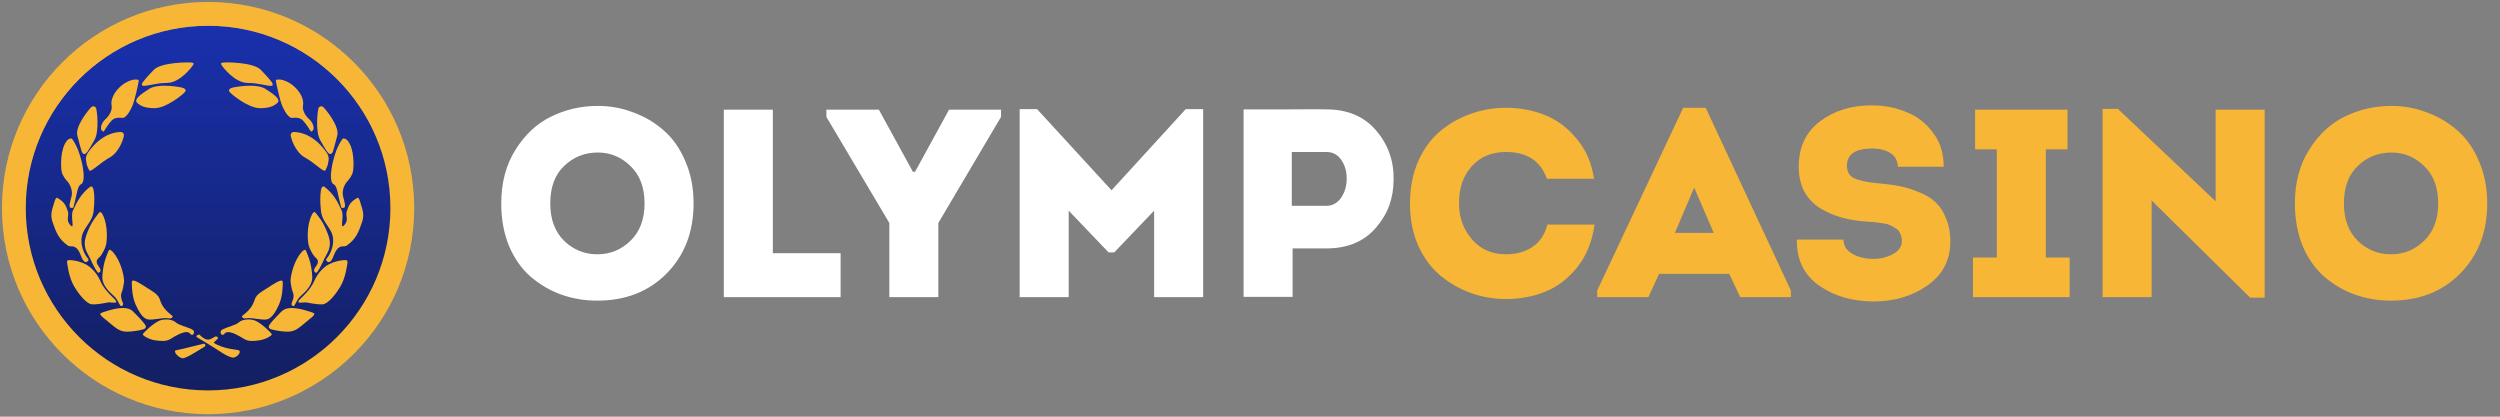 <svg width="168" height="28" viewBox="0 0 168 28" fill="none" xmlns="http://www.w3.org/2000/svg">
<rect x="0" y="0" width="168" height="28" fill="#808080" stroke="none"/>
<path d="M46.608 13.669C46.608 15.589 46.002 17.161 44.79 18.385C43.59 19.597 42.036 20.203 40.128 20.203C39.276 20.203 38.466 20.065 37.698 19.789C36.942 19.513 36.258 19.111 35.646 18.583C35.046 18.055 34.566 17.371 34.206 16.531C33.858 15.679 33.684 14.725 33.684 13.669C33.684 12.277 34.002 11.077 34.638 10.069C35.274 9.049 36.072 8.305 37.032 7.837C38.004 7.357 39.054 7.117 40.182 7.117C40.998 7.117 41.784 7.261 42.54 7.549C43.308 7.825 43.992 8.227 44.592 8.755C45.204 9.283 45.69 9.973 46.05 10.825C46.422 11.665 46.608 12.613 46.608 13.669ZM36.978 13.669C36.978 14.737 37.29 15.577 37.914 16.189C38.538 16.789 39.282 17.089 40.146 17.089C40.998 17.089 41.736 16.789 42.36 16.189C42.996 15.577 43.314 14.737 43.314 13.669C43.314 12.601 43.002 11.767 42.378 11.167C41.754 10.555 41.022 10.249 40.182 10.249C39.294 10.249 38.538 10.549 37.914 11.149C37.29 11.737 36.978 12.577 36.978 13.669ZM51.935 7.369V17.017H56.489V19.969H48.641V7.369H51.935ZM61.347 11.545H61.491L63.777 7.369H67.269V7.855L63.057 14.983V19.969H59.763V14.983L55.533 7.855V7.369H59.061L61.347 11.545ZM74.696 12.787L79.682 7.333H80.852V19.969H77.558V14.155L74.876 16.963H74.498L71.816 14.155V19.969H68.522V7.333H69.692L74.696 12.787ZM86.863 19.951H83.569V7.351C83.581 7.351 84.505 7.351 86.341 7.351C88.189 7.339 89.119 7.339 89.131 7.351C90.559 7.351 91.675 7.825 92.479 8.773C93.283 9.709 93.673 10.813 93.649 12.085C93.649 13.333 93.247 14.413 92.443 15.325C91.651 16.237 90.547 16.693 89.131 16.693H86.863V19.951ZM86.809 13.831H89.131C89.539 13.831 89.869 13.651 90.121 13.291C90.373 12.919 90.499 12.487 90.499 11.995C90.499 11.515 90.379 11.101 90.139 10.753C89.899 10.393 89.563 10.213 89.131 10.213H86.809V13.831Z" fill="white"/>
<path d="M94.751 13.687C94.751 12.643 94.931 11.701 95.291 10.861C95.663 10.021 96.155 9.343 96.767 8.827C97.379 8.311 98.063 7.921 98.819 7.657C99.575 7.381 100.367 7.243 101.195 7.243C102.107 7.243 102.965 7.399 103.769 7.711C104.585 8.023 105.305 8.551 105.929 9.295C106.565 10.039 106.961 10.945 107.117 12.013H103.949C103.529 10.813 102.611 10.213 101.195 10.213C100.247 10.213 99.485 10.531 98.909 11.167C98.333 11.791 98.045 12.625 98.045 13.669C98.045 14.605 98.333 15.409 98.909 16.081C99.497 16.753 100.259 17.089 101.195 17.089C101.903 17.089 102.503 16.921 102.995 16.585C103.487 16.249 103.817 15.751 103.985 15.091H107.153C106.997 16.231 106.607 17.191 105.983 17.971C105.359 18.739 104.639 19.285 103.823 19.609C103.019 19.933 102.143 20.095 101.195 20.095C100.379 20.095 99.587 19.957 98.819 19.681C98.063 19.405 97.379 19.009 96.767 18.493C96.155 17.977 95.663 17.305 95.291 16.477C94.931 15.637 94.751 14.707 94.751 13.687ZM116.207 18.403H111.491L110.771 19.969H107.333V19.519L113.111 7.243H114.623L120.347 19.519V19.969H116.945L116.207 18.403ZM113.849 12.607L112.553 15.649H115.163L113.849 12.607ZM120.749 16.099H123.881C123.881 16.507 124.079 16.825 124.475 17.053C124.871 17.281 125.339 17.395 125.879 17.395C126.383 17.395 126.827 17.287 127.211 17.071C127.607 16.855 127.805 16.567 127.805 16.207C127.805 16.015 127.769 15.847 127.697 15.703C127.637 15.547 127.535 15.427 127.391 15.343C127.247 15.247 127.115 15.175 126.995 15.127C126.887 15.067 126.713 15.025 126.473 15.001C126.245 14.965 126.083 14.941 125.987 14.929C125.891 14.917 125.723 14.905 125.483 14.893C124.871 14.857 124.301 14.767 123.773 14.623C123.257 14.479 122.771 14.269 122.315 13.993C121.871 13.717 121.517 13.345 121.253 12.877C121.001 12.397 120.875 11.839 120.875 11.203C120.875 9.895 121.349 8.881 122.297 8.161C123.245 7.441 124.403 7.081 125.771 7.081C126.611 7.081 127.391 7.231 128.111 7.531C128.843 7.819 129.443 8.287 129.911 8.935C130.391 9.571 130.625 10.327 130.613 11.203H127.535C127.523 10.795 127.355 10.489 127.031 10.285C126.707 10.081 126.305 9.979 125.825 9.979C124.685 9.979 124.115 10.363 124.115 11.131C124.115 11.527 124.265 11.803 124.565 11.959C124.877 12.115 125.369 12.229 126.041 12.301C126.641 12.349 127.163 12.415 127.607 12.499C128.051 12.583 128.501 12.721 128.957 12.913C129.413 13.093 129.785 13.321 130.073 13.597C130.361 13.861 130.595 14.221 130.775 14.677C130.967 15.121 131.063 15.637 131.063 16.225C131.063 17.473 130.553 18.457 129.533 19.177C128.513 19.897 127.307 20.257 125.915 20.257C124.475 20.257 123.245 19.897 122.225 19.177C121.217 18.457 120.725 17.431 120.749 16.099ZM137.479 17.305H139.081V19.969H132.583V17.305H134.185V10.033H132.727V7.369H138.937V10.033H137.479V17.305ZM151.213 20.005L144.589 13.471V19.969H141.295V7.315H142.321L148.891 13.525V7.369H152.185V20.005H151.213ZM167.141 13.669C167.141 15.589 166.535 17.161 165.323 18.385C164.123 19.597 162.569 20.203 160.661 20.203C159.809 20.203 158.999 20.065 158.231 19.789C157.475 19.513 156.791 19.111 156.179 18.583C155.579 18.055 155.099 17.371 154.739 16.531C154.391 15.679 154.217 14.725 154.217 13.669C154.217 12.277 154.535 11.077 155.171 10.069C155.807 9.049 156.605 8.305 157.565 7.837C158.537 7.357 159.587 7.117 160.715 7.117C161.531 7.117 162.317 7.261 163.073 7.549C163.841 7.825 164.525 8.227 165.125 8.755C165.737 9.283 166.223 9.973 166.583 10.825C166.955 11.665 167.141 12.613 167.141 13.669ZM157.511 13.669C157.511 14.737 157.823 15.577 158.447 16.189C159.071 16.789 159.815 17.089 160.679 17.089C161.531 17.089 162.269 16.789 162.893 16.189C163.529 15.577 163.847 14.737 163.847 13.669C163.847 12.601 163.535 11.767 162.911 11.167C162.287 10.555 161.555 10.249 160.715 10.249C159.827 10.249 159.071 10.549 158.447 11.149C157.823 11.737 157.511 12.577 157.511 13.669Z" fill="#F7B636"/>
<ellipse cx="14" cy="14.033" rx="12.301" ry="12.301" fill="url(#paint0_linear_6951_352659)"/>
<path d="M13.983 27.035C21.192 27.035 27.035 21.192 27.035 13.983C27.035 6.775 21.192 0.931 13.983 0.931C6.775 0.931 0.931 6.775 0.931 13.983C0.931 21.192 6.775 27.035 13.983 27.035Z" stroke="#F7B636" stroke-width="1.6"/>
<path d="M6.289 12.758C6.268 12.646 6.191 12.448 6.044 12.562C5.488 12.996 5.211 13.461 4.901 14.147C4.732 14.521 4.999 15.323 4.803 15.193C4.712 15.132 4.679 15.073 4.623 14.98C4.464 14.717 4.654 14.488 4.558 14.196C4.416 13.764 4.313 13.572 3.855 13.298C3.774 13.249 3.7 13.423 3.676 13.51C3.529 14.033 3.344 14.374 3.529 14.915C3.774 15.634 3.953 16.075 4.558 16.5C4.696 16.597 4.825 16.52 4.983 16.581C5.446 16.763 5.424 17.512 5.734 17.61C5.842 17.644 6.004 17.483 5.93 17.398C5.701 17.137 5.452 16.642 5.473 16.107C5.502 15.326 6.194 15.013 6.289 14.196C6.356 13.626 6.355 13.102 6.289 12.758Z" fill="#F7B636"/>
<path d="M12.956 4.395C13.018 4.287 13.065 4.256 12.909 4.211C12.753 4.167 10.842 4.173 10.341 4.688C9.878 5.165 9.642 5.455 9.584 5.538C9.576 5.549 9.57 5.56 9.565 5.572C9.552 5.604 9.528 5.671 9.54 5.718C9.607 5.896 10.357 5.571 11.223 5.571C12.089 5.571 12.893 4.503 12.956 4.395Z" fill="#F7B636"/>
<path d="M4.688 17.48C4.59 17.48 4.487 17.464 4.513 17.653C4.526 17.754 4.619 18.631 4.982 19.244C5.3 19.779 5.816 20.433 6.191 20.453C6.567 20.473 7.172 20.338 7.286 20.322C7.4 20.306 7.733 20.37 7.792 20.322C7.953 20.167 7.137 19.784 6.73 18.852C6.545 18.427 6.164 17.967 5.75 17.757C5.256 17.507 4.786 17.48 4.688 17.48Z" fill="#F7B636"/>
<path d="M9.032 18.864C8.946 18.854 8.856 18.829 8.859 18.998C8.86 19.089 8.85 19.87 9.105 20.448C9.327 20.952 9.608 21.409 9.937 21.466C10.265 21.523 10.961 21.335 11.256 21.384C11.55 21.433 11.525 21.355 11.582 21.319C11.74 21.199 11.009 21.005 10.749 20.142C10.631 19.749 10.193 19.554 9.851 19.326C9.442 19.053 9.118 18.875 9.032 18.864Z" fill="#F7B636"/>
<path d="M9.736 22.609C9.675 22.567 9.543 22.504 9.638 22.397C9.689 22.34 10.216 21.777 10.7 21.55C11.108 21.384 11.631 21.482 11.811 21.662C11.991 21.841 12.611 21.988 12.873 22.119C13.052 22.208 13.062 22.313 13.025 22.407C12.991 22.492 12.899 22.541 12.834 22.477C12.767 22.41 12.685 22.308 12.53 22.315C12.218 22.329 11.826 22.547 11.468 22.773C11.174 22.958 10.815 22.922 10.468 22.875C10.055 22.819 9.797 22.651 9.736 22.609Z" fill="#F7B636"/>
<path d="M6.783 21.197C6.744 21.133 6.691 21.071 6.834 21.016C6.91 20.987 7.705 20.691 8.283 20.698C8.787 20.704 8.92 20.91 9.132 21.122C9.344 21.335 9.606 21.61 9.753 21.825C9.9 22.04 9.687 22.116 9.622 22.135C9.459 22.184 8.838 22.315 8.413 22.282C7.988 22.25 7.694 21.972 7.4 21.727C7.048 21.433 6.823 21.262 6.783 21.197Z" fill="#F7B636"/>
<path d="M12.318 5.914C12.436 5.972 12.517 6.025 12.446 6.158C12.376 6.29 11.19 7.27 10.39 7.27C9.701 7.27 9.443 7.085 9.347 7.015C9.324 6.999 9.3 6.984 9.278 6.966C9.241 6.937 9.185 6.888 9.163 6.845C9.079 6.648 9.393 6.365 10.03 5.968C10.668 5.571 12.199 5.856 12.318 5.914Z" fill="#F7B636"/>
<path d="M6.453 7.253C6.398 7.148 6.273 7.102 6.156 7.183C6.038 7.264 5.036 8.46 5.195 9.099C5.343 9.693 5.464 10.116 5.502 10.214C5.506 10.225 5.512 10.236 5.519 10.246C5.538 10.273 5.58 10.329 5.625 10.347C5.805 10.405 5.979 10.047 6.339 9.426C6.698 8.805 6.508 7.358 6.453 7.253Z" fill="#F7B636"/>
<path d="M8.325 9.135C8.341 9.017 8.299 8.871 8.087 8.871C7.977 8.871 7.52 8.899 7.008 9.197C6.525 9.479 6.126 9.932 5.898 10.275C5.669 10.618 5.829 10.944 5.821 11.002C5.812 11.059 5.961 11.397 5.996 11.452C6.108 11.603 6.686 10.963 7.368 10.586C8.05 10.208 8.308 9.253 8.325 9.135Z" fill="#F7B636"/>
<path d="M7.597 6.469C7.721 6.187 8.129 5.6 8.838 5.383C9.014 5.329 9.264 5.329 9.317 5.383C9.37 5.436 8.975 6.971 8.933 7.028C8.873 7.165 8.539 7.973 8.201 7.923C8.042 7.9 7.715 7.877 7.5 8.103C7.257 8.358 7.057 8.707 6.991 8.811C6.928 8.892 6.845 8.773 6.813 8.724C6.747 8.626 6.789 8.273 7.09 8.005C7.384 7.743 7.552 7.374 7.5 7.09C7.474 6.949 7.473 6.751 7.597 6.469Z" fill="#F7B636"/>
<path d="M4.137 11.495C4.089 11.191 4.031 10.009 4.509 9.442C4.628 9.301 4.787 9.295 4.819 9.312C4.852 9.328 5.096 9.681 5.26 10.112C5.452 10.616 5.565 11.203 5.563 11.241C5.587 11.388 5.744 12.248 5.433 12.389C5.287 12.456 5.204 12.747 5.146 13.053C5.08 13.398 4.966 13.788 4.941 13.902C4.932 14.004 4.784 13.978 4.73 13.954C4.622 13.907 4.695 13.605 4.803 13.216C4.908 12.837 4.723 12.397 4.525 12.187C4.427 12.083 4.186 11.799 4.137 11.495Z" fill="#F7B636"/>
<path d="M7.122 16.467C7.189 16.191 7.277 15.19 6.91 14.441C6.828 14.274 6.743 14.237 6.711 14.246C6.679 14.255 6.341 14.681 6.159 14.997C5.964 15.333 5.767 15.875 5.767 15.911C5.69 16.144 5.62 16.565 5.865 17.006C6.11 17.447 6.08 17.433 6.208 17.692C6.327 17.936 6.453 18.166 6.551 18.297C6.59 18.348 6.646 18.328 6.692 18.292C6.747 18.249 6.772 18.177 6.75 18.111C6.715 18.009 6.628 17.903 6.567 17.806C6.364 17.481 6.649 17.333 6.747 17.218C6.83 17.121 7.056 16.742 7.122 16.467Z" fill="#F7B636"/>
<path d="M8.334 18.817C8.323 18.534 8.136 17.546 7.579 16.926C7.454 16.787 7.363 16.775 7.334 16.792C7.306 16.81 7.096 17.312 7.007 17.665C6.911 18.041 6.868 18.616 6.878 18.651C6.868 18.896 7.012 19.262 7.368 19.62C7.723 19.977 7.751 19.947 7.89 20.191C8.021 20.42 8.005 20.42 8.086 20.535C8.122 20.584 8.173 20.576 8.215 20.549C8.273 20.511 8.279 20.433 8.26 20.366C8.243 20.305 8.221 20.256 8.184 20.159C8.135 20.028 8.105 19.815 8.168 19.678C8.222 19.562 8.345 19.1 8.334 18.817Z" fill="#F7B636"/>
<path d="M13.412 22.495C13.363 22.446 13.102 22.577 13.232 22.658C13.319 22.713 14.278 23.279 14.915 23.704C15.242 23.922 15.545 24.021 15.634 24.031C15.897 24.058 16.224 23.686 16.075 23.557C16.007 23.498 15.627 23.489 15.242 23.394C14.778 23.279 14.32 23.067 14.376 23.002C14.432 22.936 14.605 22.805 14.637 22.756C14.67 22.707 14.637 22.626 14.523 22.609C14.409 22.593 14.199 22.835 13.967 22.822C13.699 22.807 13.461 22.544 13.412 22.495Z" fill="#F7B636"/>
<path d="M13.69 23.099C13.485 23.14 12.082 23.497 11.827 23.541C11.572 23.584 12.072 24.161 12.366 24.063C12.807 23.916 13.565 23.394 13.722 23.312C13.879 23.23 13.771 23.083 13.69 23.099Z" fill="#F7B636"/>
<path d="M21.572 12.758C21.594 12.646 21.67 12.448 21.817 12.562C22.374 12.996 22.651 13.461 22.961 14.147C23.13 14.521 22.863 15.323 23.059 15.193C23.149 15.132 23.182 15.073 23.239 14.98C23.398 14.717 23.208 14.488 23.304 14.196C23.445 13.764 23.549 13.572 24.006 13.298C24.088 13.249 24.162 13.423 24.186 13.51C24.333 14.033 24.517 14.374 24.333 14.915C24.088 15.634 23.908 16.075 23.304 16.5C23.166 16.597 23.037 16.52 22.879 16.581C22.416 16.763 22.438 17.512 22.128 17.61C22.02 17.644 21.857 17.483 21.932 17.398C22.16 17.137 22.409 16.642 22.389 16.107C22.36 15.326 21.668 15.013 21.572 14.196C21.505 13.626 21.507 13.102 21.572 12.758Z" fill="#F7B636"/>
<path d="M14.906 4.395C14.843 4.287 14.797 4.256 14.953 4.211C15.109 4.167 17.02 4.173 17.521 4.688C17.984 5.165 18.22 5.455 18.278 5.538C18.285 5.549 18.292 5.56 18.297 5.572C18.31 5.604 18.334 5.671 18.321 5.718C18.255 5.896 17.505 5.571 16.639 5.571C15.773 5.571 14.969 4.503 14.906 4.395Z" fill="#F7B636"/>
<path d="M23.173 17.48C23.271 17.48 23.375 17.464 23.349 17.653C23.335 17.754 23.242 18.631 22.879 19.244C22.562 19.779 22.046 20.433 21.67 20.453C21.295 20.473 20.69 20.338 20.576 20.322C20.462 20.306 20.129 20.37 20.069 20.322C19.909 20.167 20.724 19.784 21.131 18.852C21.317 18.427 21.697 17.967 22.111 17.757C22.606 17.507 23.075 17.48 23.173 17.48Z" fill="#F7B636"/>
<path d="M18.83 18.864C18.916 18.854 19.005 18.829 19.003 18.998C19.001 19.089 19.012 19.87 18.757 20.448C18.535 20.952 18.253 21.409 17.925 21.466C17.596 21.523 16.9 21.335 16.606 21.384C16.312 21.433 16.337 21.355 16.279 21.319C16.122 21.199 16.853 21.005 17.113 20.142C17.231 19.749 17.669 19.554 18.011 19.326C18.42 19.053 18.744 18.875 18.83 18.864Z" fill="#F7B636"/>
<path d="M18.125 22.609C18.187 22.567 18.319 22.504 18.224 22.397C18.172 22.34 17.646 21.777 17.162 21.55C16.753 21.384 16.23 21.482 16.051 21.662C15.871 21.841 15.25 21.988 14.989 22.119C14.81 22.209 14.8 22.313 14.837 22.407C14.871 22.492 14.963 22.541 15.028 22.477C15.095 22.41 15.177 22.308 15.332 22.315C15.644 22.329 16.036 22.547 16.394 22.773C16.688 22.958 17.047 22.922 17.393 22.875C17.807 22.819 18.064 22.651 18.125 22.609Z" fill="#F7B636"/>
<path d="M21.079 21.197C21.118 21.133 21.171 21.071 21.028 21.016C20.951 20.987 20.157 20.691 19.579 20.698C19.075 20.704 18.942 20.91 18.73 21.123C18.518 21.335 18.256 21.61 18.109 21.825C17.962 22.04 18.174 22.116 18.24 22.135C18.403 22.184 19.024 22.315 19.449 22.282C19.873 22.25 20.168 21.972 20.462 21.727C20.814 21.433 21.039 21.262 21.079 21.197Z" fill="#F7B636"/>
<path d="M15.544 5.914C15.426 5.972 15.345 6.025 15.415 6.158C15.486 6.29 16.671 7.27 17.472 7.27C18.16 7.27 18.419 7.085 18.515 7.015C18.538 6.999 18.562 6.984 18.584 6.966C18.62 6.937 18.677 6.888 18.699 6.845C18.783 6.648 18.468 6.365 17.831 5.968C17.194 5.571 15.662 5.856 15.544 5.914Z" fill="#F7B636"/>
<path d="M21.409 7.253C21.464 7.148 21.588 7.102 21.706 7.183C21.824 7.264 22.826 8.46 22.667 9.099C22.519 9.693 22.398 10.116 22.36 10.214C22.355 10.225 22.35 10.236 22.343 10.246C22.324 10.273 22.281 10.329 22.237 10.347C22.057 10.405 21.883 10.047 21.523 9.426C21.164 8.805 21.353 7.358 21.409 7.253Z" fill="#F7B636"/>
<path d="M19.537 9.135C19.521 9.017 19.563 8.871 19.775 8.871C19.884 8.871 20.342 8.899 20.853 9.197C21.337 9.479 21.736 9.932 21.964 10.275C22.193 10.618 22.032 10.944 22.041 11.002C22.05 11.059 21.901 11.397 21.866 11.452C21.754 11.603 21.176 10.963 20.494 10.586C19.812 10.208 19.553 9.253 19.537 9.135Z" fill="#F7B636"/>
<path d="M20.265 6.469C20.141 6.187 19.733 5.6 19.023 5.383C18.847 5.329 18.598 5.329 18.545 5.383C18.492 5.436 18.887 6.971 18.929 7.028C18.988 7.165 19.323 7.973 19.661 7.923C19.819 7.9 20.147 7.877 20.362 8.103C20.605 8.358 20.804 8.707 20.871 8.811C20.934 8.892 21.017 8.773 21.049 8.724C21.115 8.626 21.073 8.273 20.771 8.005C20.477 7.743 20.309 7.374 20.362 7.09C20.388 6.949 20.389 6.751 20.265 6.469Z" fill="#F7B636"/>
<path d="M23.725 11.495C23.773 11.191 23.831 10.009 23.353 9.442C23.234 9.301 23.075 9.295 23.043 9.312C23.01 9.328 22.766 9.681 22.602 10.112C22.41 10.616 22.296 11.203 22.299 11.241C22.274 11.388 22.118 12.248 22.429 12.389C22.575 12.456 22.657 12.747 22.716 13.053C22.782 13.398 22.896 13.788 22.921 13.902C22.93 14.004 23.078 13.978 23.132 13.954C23.24 13.907 23.167 13.605 23.059 13.216C22.953 12.837 23.139 12.397 23.337 12.187C23.435 12.083 23.676 11.799 23.725 11.495Z" fill="#F7B636"/>
<path d="M20.739 16.467C20.673 16.191 20.585 15.19 20.952 14.441C21.034 14.274 21.119 14.237 21.151 14.246C21.183 14.255 21.521 14.681 21.703 14.996C21.897 15.333 22.095 15.875 22.095 15.911C22.172 16.144 22.242 16.565 21.997 17.006C21.752 17.447 21.781 17.433 21.654 17.692C21.535 17.936 21.409 18.166 21.311 18.296C21.272 18.348 21.216 18.328 21.17 18.292C21.115 18.249 21.09 18.177 21.112 18.111C21.146 18.009 21.234 17.903 21.295 17.806C21.498 17.481 21.213 17.333 21.115 17.218C21.032 17.121 20.805 16.742 20.739 16.467Z" fill="#F7B636"/>
<path d="M19.528 18.817C19.539 18.534 19.726 17.546 20.283 16.926C20.407 16.787 20.499 16.775 20.527 16.792C20.556 16.81 20.766 17.312 20.855 17.665C20.951 18.041 20.993 18.616 20.983 18.651C20.994 18.896 20.85 19.262 20.494 19.62C20.139 19.977 20.111 19.947 19.971 20.191C19.841 20.42 19.857 20.42 19.775 20.535C19.74 20.584 19.688 20.576 19.647 20.549C19.589 20.511 19.583 20.433 19.602 20.366C19.618 20.305 19.641 20.256 19.677 20.159C19.726 20.028 19.757 19.815 19.694 19.678C19.64 19.562 19.516 19.1 19.528 18.817Z" fill="#F7B636"/>
<defs>
<linearGradient id="paint0_linear_6951_352659" x1="14" y1="1.731" x2="14" y2="26.334" gradientUnits="userSpaceOnUse">
<stop stop-color="#1930AD"/>
<stop offset="1" stop-color="#131F60"/>
</linearGradient>
</defs>
</svg>
